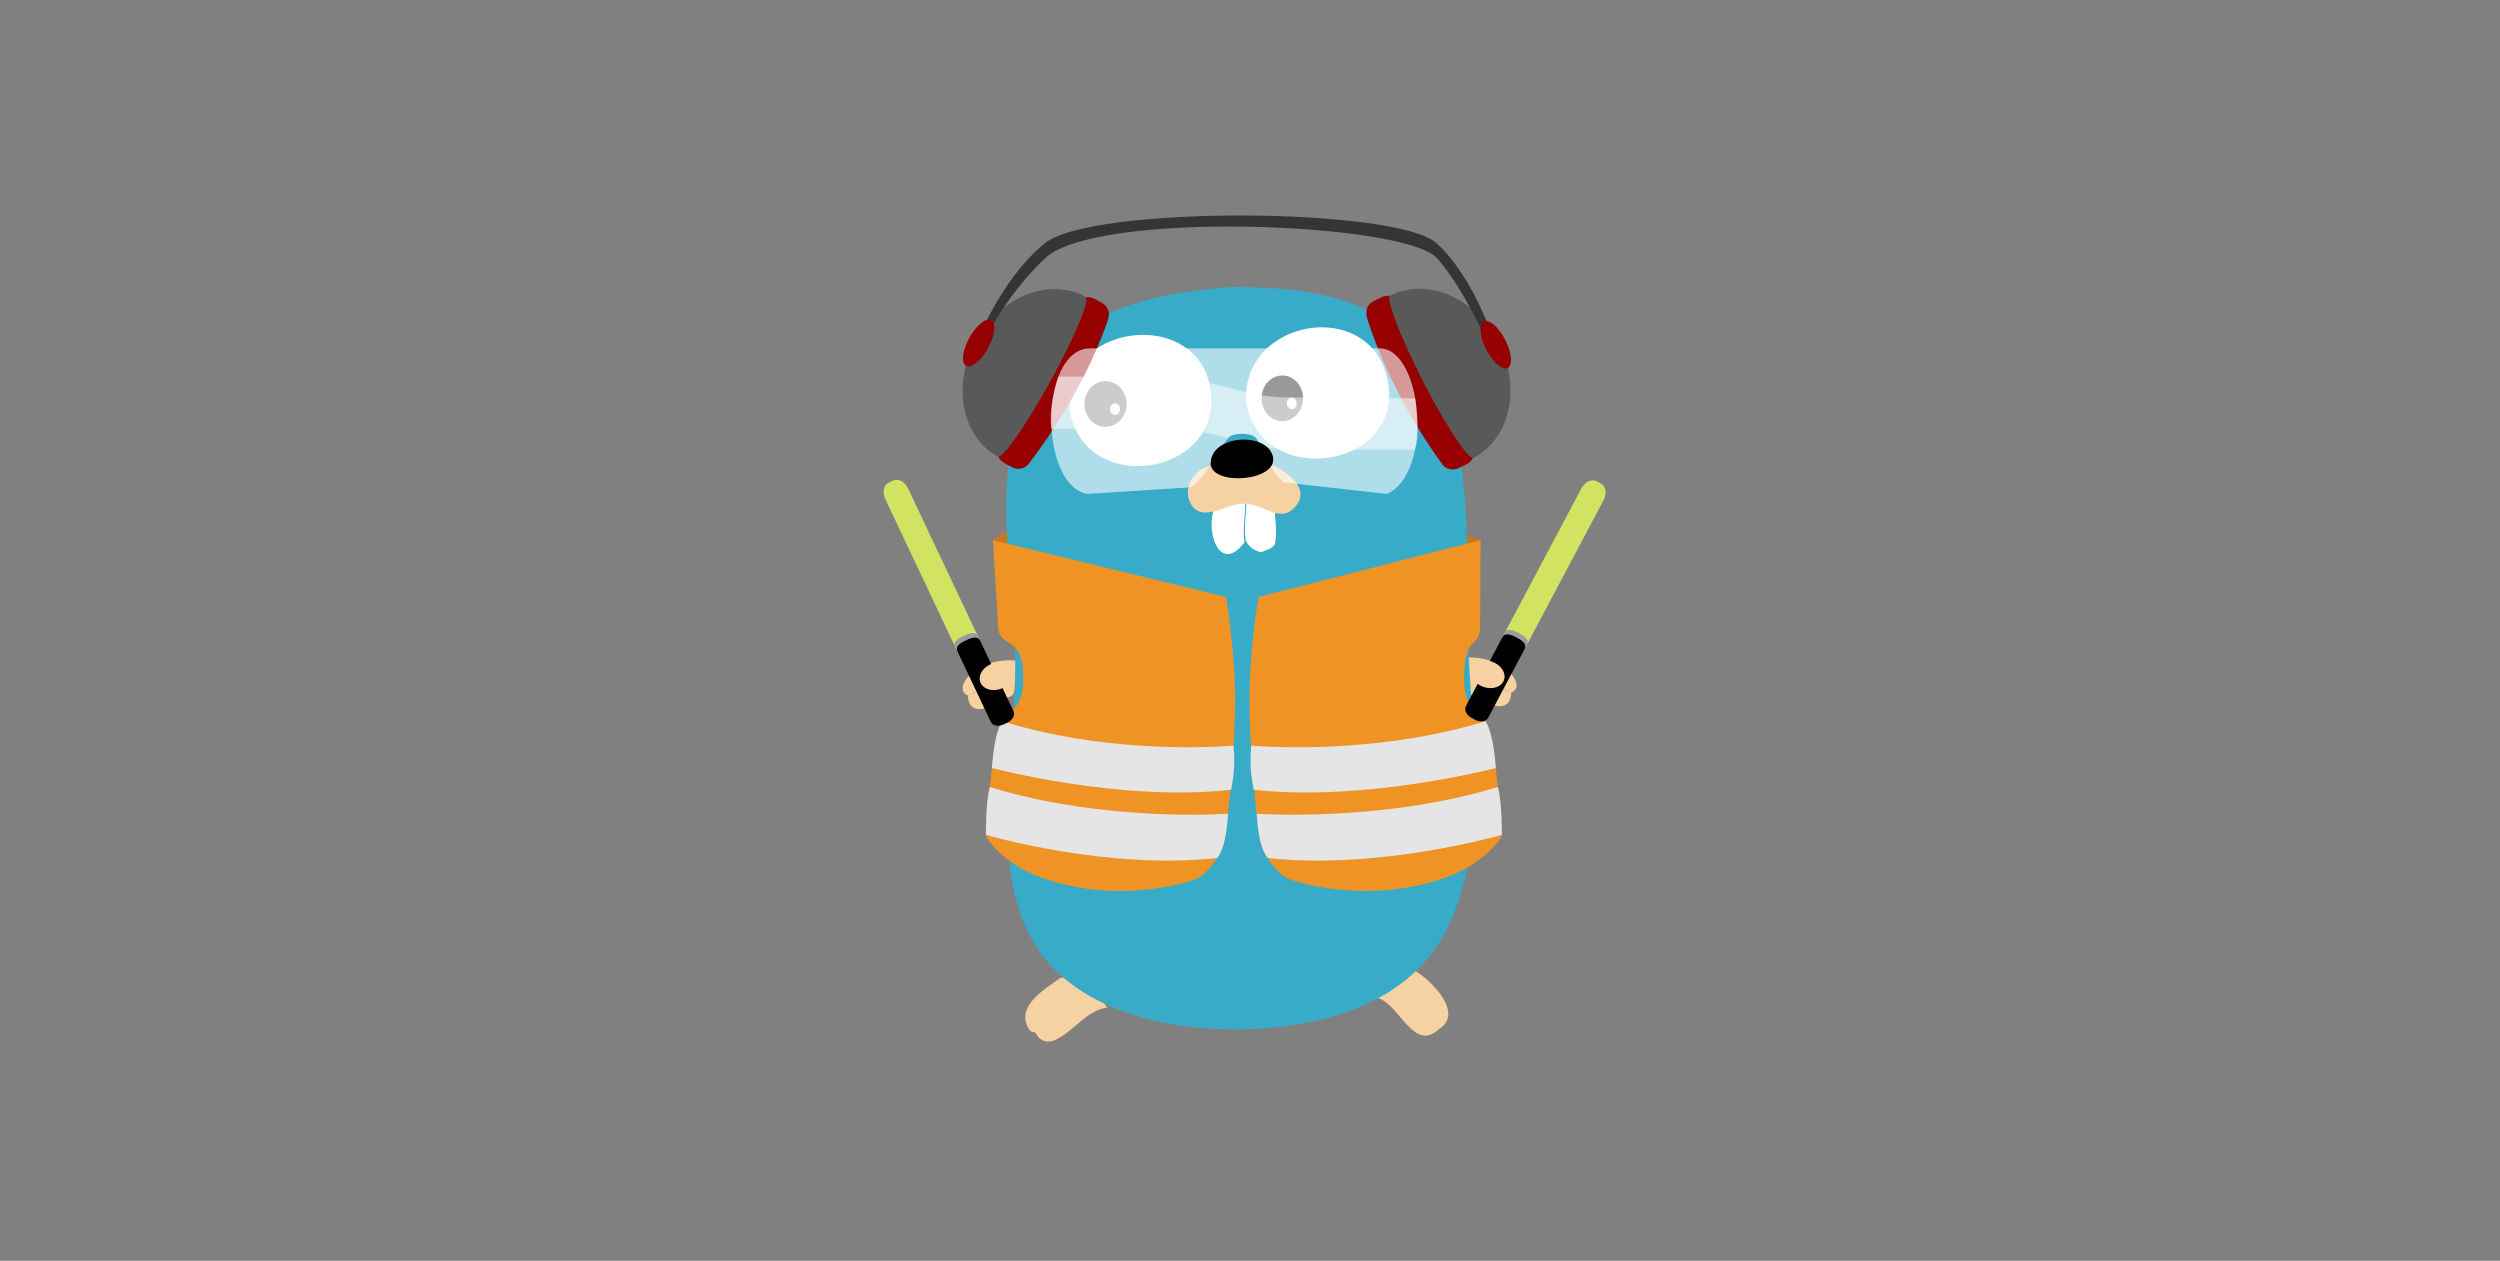 <?xml version="1.0" encoding="UTF-8"?> <svg xmlns="http://www.w3.org/2000/svg" width="232" height="117" viewBox="0 0 232 117" fill="none"><rect x="0" y="0" width="232" height="117" fill="#808080" stroke="none"/> <path d="M92.143 50.126C92.143 50.126 97.652 45.338 113.957 45.338C128.915 45.338 133.119 48.727 137.388 50.129L115.114 60.999L92.143 50.126Z" fill="#C9781F"></path> <path d="M89.819 64.542C89.919 66.62 91.999 65.658 92.939 65.021C93.832 64.404 94.093 64.917 94.172 63.7L94.271 61.297C92.917 61.175 91.45 61.496 90.342 62.3C89.769 62.716 88.701 64.036 89.821 64.554" fill="#F6D2A2"></path> <path d="M89.818 64.542C90.121 64.43 90.441 64.35 90.645 64.075Z" fill="#C6B198"></path> <path d="M94.619 39.792C86.654 37.552 92.577 27.438 98.972 31.599L94.619 39.792ZM130.002 30.84C136.306 26.417 142.004 36.394 134.675 38.904L130.002 30.84Z" fill="#37ABC8"></path> <path d="M131.363 90.111C132.965 91.1 135.891 94.092 133.489 95.543C131.181 97.653 129.89 93.226 127.864 92.613C128.736 91.43 129.841 90.352 131.362 90.11L131.363 90.111ZM102.756 93.492C100.876 93.782 99.82 95.476 98.253 96.336C96.776 97.215 96.212 96.054 96.079 95.818C95.844 95.713 95.867 95.916 95.51 95.557C94.141 93.401 96.935 91.823 98.392 90.752C100.418 90.342 101.689 92.097 102.758 93.492H102.756Z" fill="#F6D2A2"></path> <path d="M94.954 37.008C93.904 36.457 93.133 35.7 93.775 34.486C94.371 33.362 95.476 33.484 96.527 34.039L94.954 37.008ZM133.02 35.954C134.07 35.4 134.84 34.645 134.198 33.431C133.603 32.308 132.498 32.43 131.447 32.985L133.02 35.954Z" fill="#077E91"></path> <path d="M140.249 64.277C140.148 66.354 138.069 65.393 137.129 64.756C136.235 64.139 135.974 64.652 135.895 63.435L135.797 61.032C137.15 60.91 138.618 61.231 139.726 62.035C140.298 62.452 141.367 63.772 140.247 64.289" fill="#F6D2A2"></path> <path d="M140.25 64.278C139.947 64.167 139.627 64.087 139.424 63.813Z" fill="#C6B198"></path> <path d="M114.237 26.635C122.211 26.635 129.685 27.773 133.582 35.423C137.079 44 135.836 53.244 136.369 62.307C136.828 70.088 137.842 79.076 134.227 86.289C130.424 93.876 120.92 95.784 113.095 95.503C106.945 95.284 99.518 93.28 96.048 87.67C91.975 81.088 93.892 71.301 94.2 63.978C94.549 55.302 91.847 46.601 94.7 38.111C97.661 29.305 105.646 27.314 114.239 26.637" fill="#37ABC8"></path> <path d="M115.643 37.326C117.074 45.636 130.675 43.439 128.723 35.062C126.972 27.546 115.168 29.626 115.643 37.326M99.389 38.669C101.246 45.904 112.844 44.052 112.407 36.795C111.886 28.103 97.614 29.781 99.389 38.669M118.284 47.013C118.29 48.124 118.544 49.209 118.325 50.456C118.049 50.977 117.507 51.031 117.04 51.243C116.722 51.193 116.423 51.063 116.17 50.866C115.916 50.669 115.717 50.41 115.592 50.114C115.424 48.803 115.654 47.532 115.696 46.222L118.284 47.013Z" fill="white"></path> <path d="M100.631 37.49C100.631 36.316 101.505 35.37 102.589 35.37C103.673 35.37 104.548 36.316 104.548 37.49C104.548 38.664 103.673 39.61 102.589 39.61C101.505 39.61 100.631 38.664 100.631 37.49V37.49Z" fill="black"></path> <path d="M103.018 37.967C103.018 37.667 103.224 37.428 103.48 37.428C103.736 37.428 103.941 37.667 103.941 37.967C103.941 38.266 103.735 38.505 103.48 38.505C103.225 38.505 103.018 38.266 103.018 37.967Z" fill="white"></path> <path d="M117.074 36.963C117.074 35.789 117.933 34.843 119 34.843C120.067 34.843 120.926 35.789 120.926 36.963C120.926 38.136 120.067 39.083 119 39.083C117.933 39.083 117.074 38.136 117.074 36.963Z" fill="black"></path> <path d="M119.421 37.439C119.421 37.14 119.625 36.9 119.877 36.9C120.128 36.9 120.332 37.14 120.332 37.439C120.332 37.739 120.128 37.978 119.877 37.978C119.625 37.978 119.421 37.739 119.421 37.439ZM112.69 47.18C111.836 49.248 113.167 53.384 115.485 50.33C115.318 49.018 115.548 47.748 115.588 46.437L112.69 47.18Z" fill="white"></path> <path d="M112.552 43.197C110.959 43.332 109.657 45.224 110.486 46.721C111.583 48.7 114.031 46.546 115.555 46.747C117.31 46.783 118.747 48.6 120.157 47.075C121.726 45.383 119.483 43.729 117.73 43.003L112.552 43.197Z" fill="#F6D2A2"></path> <path d="M92.144 50.126L92.614 57.932C92.578 60.283 94.835 58.798 94.952 62.496C95.069 66.193 93.586 65.493 92.803 67.302C92.02 69.112 91.49 77.588 91.49 77.588C91.49 77.588 92.293 79.171 94.796 80.598C97.299 82.025 101.332 82.826 104.818 82.668C108.304 82.51 110.797 81.763 111.421 81.35C112.045 80.937 113.078 79.632 113.467 78.623C113.857 77.613 114.669 69.298 114.612 64.54C114.556 59.783 113.768 55.393 113.768 55.393L92.144 50.126Z" fill="#EF9325"></path> <path d="M114.239 73.293C103.967 74.438 92.048 71.272 92.048 71.272C92.048 71.272 92.222 68.062 93.006 66.931C103.69 70.237 114.468 69.189 114.468 69.189C114.627 70.686 114.516 71.879 114.252 73.293H114.239ZM112.949 79.621C102.677 80.766 91.493 77.473 91.493 77.473C91.493 77.473 91.457 74.389 91.864 73.034C102.549 76.34 113.959 75.516 113.959 75.516C113.863 77.145 113.633 78.745 112.948 79.62L112.949 79.621Z" fill="#E5E5E5"></path> <path d="M137.39 50.126L137.354 57.932C137.39 60.283 135.988 58.798 135.869 62.496C135.749 66.193 137.252 65.493 138.044 67.302C138.836 69.112 139.361 77.588 139.361 77.588C139.361 77.588 138.549 79.171 136.012 80.598C133.476 82.025 129.397 82.826 125.865 82.668C122.333 82.51 119.81 81.763 119.179 81.35C118.547 80.937 117.502 79.632 117.107 78.623C116.711 77.613 115.89 69.298 115.948 64.54C116.007 59.783 116.802 55.393 116.802 55.393L137.39 50.126Z" fill="#EF9325"></path> <path d="M116.338 73.293C126.74 74.438 138.811 71.272 138.811 71.272C138.811 71.272 138.634 68.062 137.853 66.931C127.035 70.237 116.121 69.189 116.121 69.189C115.96 70.686 116.074 71.879 116.341 73.293H116.338ZM117.647 79.621C128.049 80.766 139.373 77.473 139.373 77.473C139.373 77.473 139.409 74.389 138.996 73.034C128.18 76.34 116.623 75.516 116.623 75.516C116.719 77.145 116.953 78.745 117.647 79.62V79.621Z" fill="#E5E5E5"></path> <path d="M141.538 60.13C141.214 60.741 140.575 61.033 140.109 60.787L139.735 60.589C139.268 60.342 139.153 59.651 139.476 59.039L146.755 45.318C147.079 44.708 147.718 44.415 148.184 44.662L148.558 44.86C149.025 45.106 149.14 45.797 148.817 46.41L141.538 60.13Z" fill="#D2E261"></path> <path d="M138.102 66.61C137.914 66.965 137.383 67.053 136.916 66.807L136.542 66.609C136.075 66.362 135.851 65.875 136.039 65.519L139.453 59.082C139.641 58.728 140.172 58.639 140.639 58.886L141.012 59.083C141.48 59.33 141.704 59.818 141.515 60.173L138.102 66.61Z" fill="black"></path> <path d="M141.136 58.85L140.763 58.652C140.295 58.406 139.82 58.392 139.697 58.622L139.479 59.033C139.601 58.803 140.077 58.818 140.545 59.063L140.918 59.261C141.385 59.508 141.663 59.893 141.541 60.123L141.759 59.712C141.881 59.482 141.603 59.095 141.136 58.85Z" fill="#9B9B9B"></path> <path d="M136.56 62.013C136.799 61.37 137.662 61.103 138.493 61.412C139.324 61.721 139.802 62.49 139.563 63.131C139.323 63.772 138.461 64.041 137.629 63.732C136.798 63.423 136.32 62.654 136.56 62.013Z" fill="#F6D2A2"></path> <path d="M88.793 60.349C89.088 60.972 89.715 61.308 90.191 61.071L90.574 60.891C91.051 60.666 91.197 59.978 90.903 59.355L84.262 45.317C83.967 44.694 83.342 44.359 82.864 44.596L82.481 44.776C82.004 45.001 81.858 45.688 82.151 46.311L88.793 60.349Z" fill="#D2E261"></path> <path d="M91.943 66.983C92.114 67.346 92.641 67.458 93.114 67.234L93.497 67.055C93.974 66.829 94.221 66.353 94.048 65.989L90.934 59.404C90.763 59.041 90.236 58.93 89.763 59.153L89.379 59.333C88.903 59.558 88.656 60.034 88.828 60.399L91.943 66.983Z" fill="black"></path> <path d="M89.254 59.092L89.638 58.912C90.114 58.687 90.591 58.696 90.704 58.931L90.903 59.353C90.791 59.117 90.316 59.11 89.837 59.334L89.453 59.513C88.976 59.739 88.679 60.112 88.791 60.347L88.592 59.925C88.481 59.691 88.774 59.317 89.254 59.092Z" fill="#9B9B9B"></path> <path d="M93.978 62.193C94.218 62.836 93.739 63.603 92.909 63.912C92.079 64.221 91.214 63.953 90.975 63.31C90.737 62.667 91.215 61.901 92.045 61.592C92.875 61.282 93.739 61.551 93.978 62.193Z" fill="#F6D2A2"></path> <path d="M95.556 42.909C95.24 43.483 94.492 43.68 93.887 43.348L93.192 42.965C92.588 42.633 92.354 41.899 92.67 41.324L99.909 28.175C100.225 27.6 100.972 27.403 101.577 27.735L102.272 28.118C102.877 28.45 103.032 29.072 102.794 29.759C100.257 37.066 95.553 42.909 95.553 42.909H95.556Z" fill="#960000"></path> <path d="M97.471 35.398C99.673 31.4 101.117 27.972 100.775 27.571L100.782 27.556L100.756 27.544L100.752 27.542C97.367 25.709 92.814 27.522 90.566 31.606C88.318 35.691 89.222 40.501 92.583 42.374H92.582C92.596 42.379 92.604 42.386 92.613 42.391L92.622 42.377C93.137 42.458 95.257 39.397 97.47 35.398H97.471Z" fill="#595959"></path> <path d="M133.754 42.937C134.053 43.52 134.796 43.74 135.409 43.425L136.128 43.061C136.742 42.746 136.997 42.019 136.697 41.434L129.829 28.08C129.529 27.497 128.787 27.277 128.173 27.592L127.455 27.956C126.84 28.271 126.666 28.888 126.886 29.583C129.209 36.962 133.743 42.936 133.743 42.936L133.754 42.937Z" fill="#960000"></path> <path d="M132.057 35.377C129.972 31.304 128.625 27.837 128.981 27.457L128.972 27.443C128.982 27.438 128.993 27.435 129.001 27.431L129.005 27.429C132.442 25.697 136.938 27.638 139.066 31.789C141.195 35.941 140.152 40.718 136.739 42.493V42.495C136.724 42.5 136.715 42.507 136.706 42.512L136.698 42.498C136.183 42.565 134.137 39.443 132.051 35.383L132.057 35.377Z" fill="#595959"></path> <path d="M138.846 33.661C138.846 33.661 136.313 27.313 133.375 23.975C130.437 20.637 101.69 19.483 96.969 23.975C92.249 28.467 90.469 33.663 90.469 33.663V32.257C90.469 32.257 92.651 26.084 96.969 22.569C101.287 19.053 129.654 19.235 133.315 22.569C136.975 25.902 138.846 32.255 138.846 32.255V33.661Z" fill="#353535"></path> <path d="M139.693 31.544C140.292 32.737 140.403 33.9 139.915 34.15C139.426 34.401 138.54 33.642 137.926 32.449C137.313 31.256 137.216 30.094 137.705 29.843C138.194 29.591 139.08 30.351 139.693 31.544ZM89.953 31.355C90.599 30.181 91.506 29.446 91.989 29.711C92.472 29.976 92.339 31.148 91.692 32.31C91.045 33.472 90.138 34.218 89.656 33.951C89.173 33.684 89.306 32.514 89.953 31.352V31.355Z" fill="#960000"></path> <path opacity="0.6" d="M128.014 32.325H101.203C96.387 32.325 96.405 45.1 100.925 45.836L110.273 45.237C111.404 45.237 113.66 40.865 114.082 40.523C114.505 40.18 115.901 40.137 116.449 40.523C116.998 40.908 118.246 44.796 119.377 44.796L128.725 45.838C133.091 43.832 131.99 32.327 128.022 32.327L128.014 32.325Z" fill="white"></path> <path opacity="0.5" d="M108.321 34.966L98.223 34.948C97.8 36.334 97.328 38.086 97.562 39.792L108.382 39.804C110.514 39.804 112.31 40.206 113.98 40.642C114.011 40.602 114.046 40.564 114.083 40.53C114.506 40.186 115.9 40.144 116.45 40.53C116.591 40.629 116.782 40.966 117.003 41.406C117.855 41.597 118.723 41.702 119.595 41.72L131.312 41.732C131.776 40.185 131.434 38.525 131.33 36.965C127.775 36.965 122.124 36.885 119.414 36.885C115.597 36.885 112.264 35.057 108.325 34.968L108.321 34.966Z" fill="white"></path> <path d="M112.351 43.113C112.233 40.358 117.494 40.013 118.116 42.32C118.737 44.627 112.611 45.159 112.352 43.113C112.145 41.484 112.352 43.113 112.352 43.113H112.351Z" fill="black"></path> </svg> 